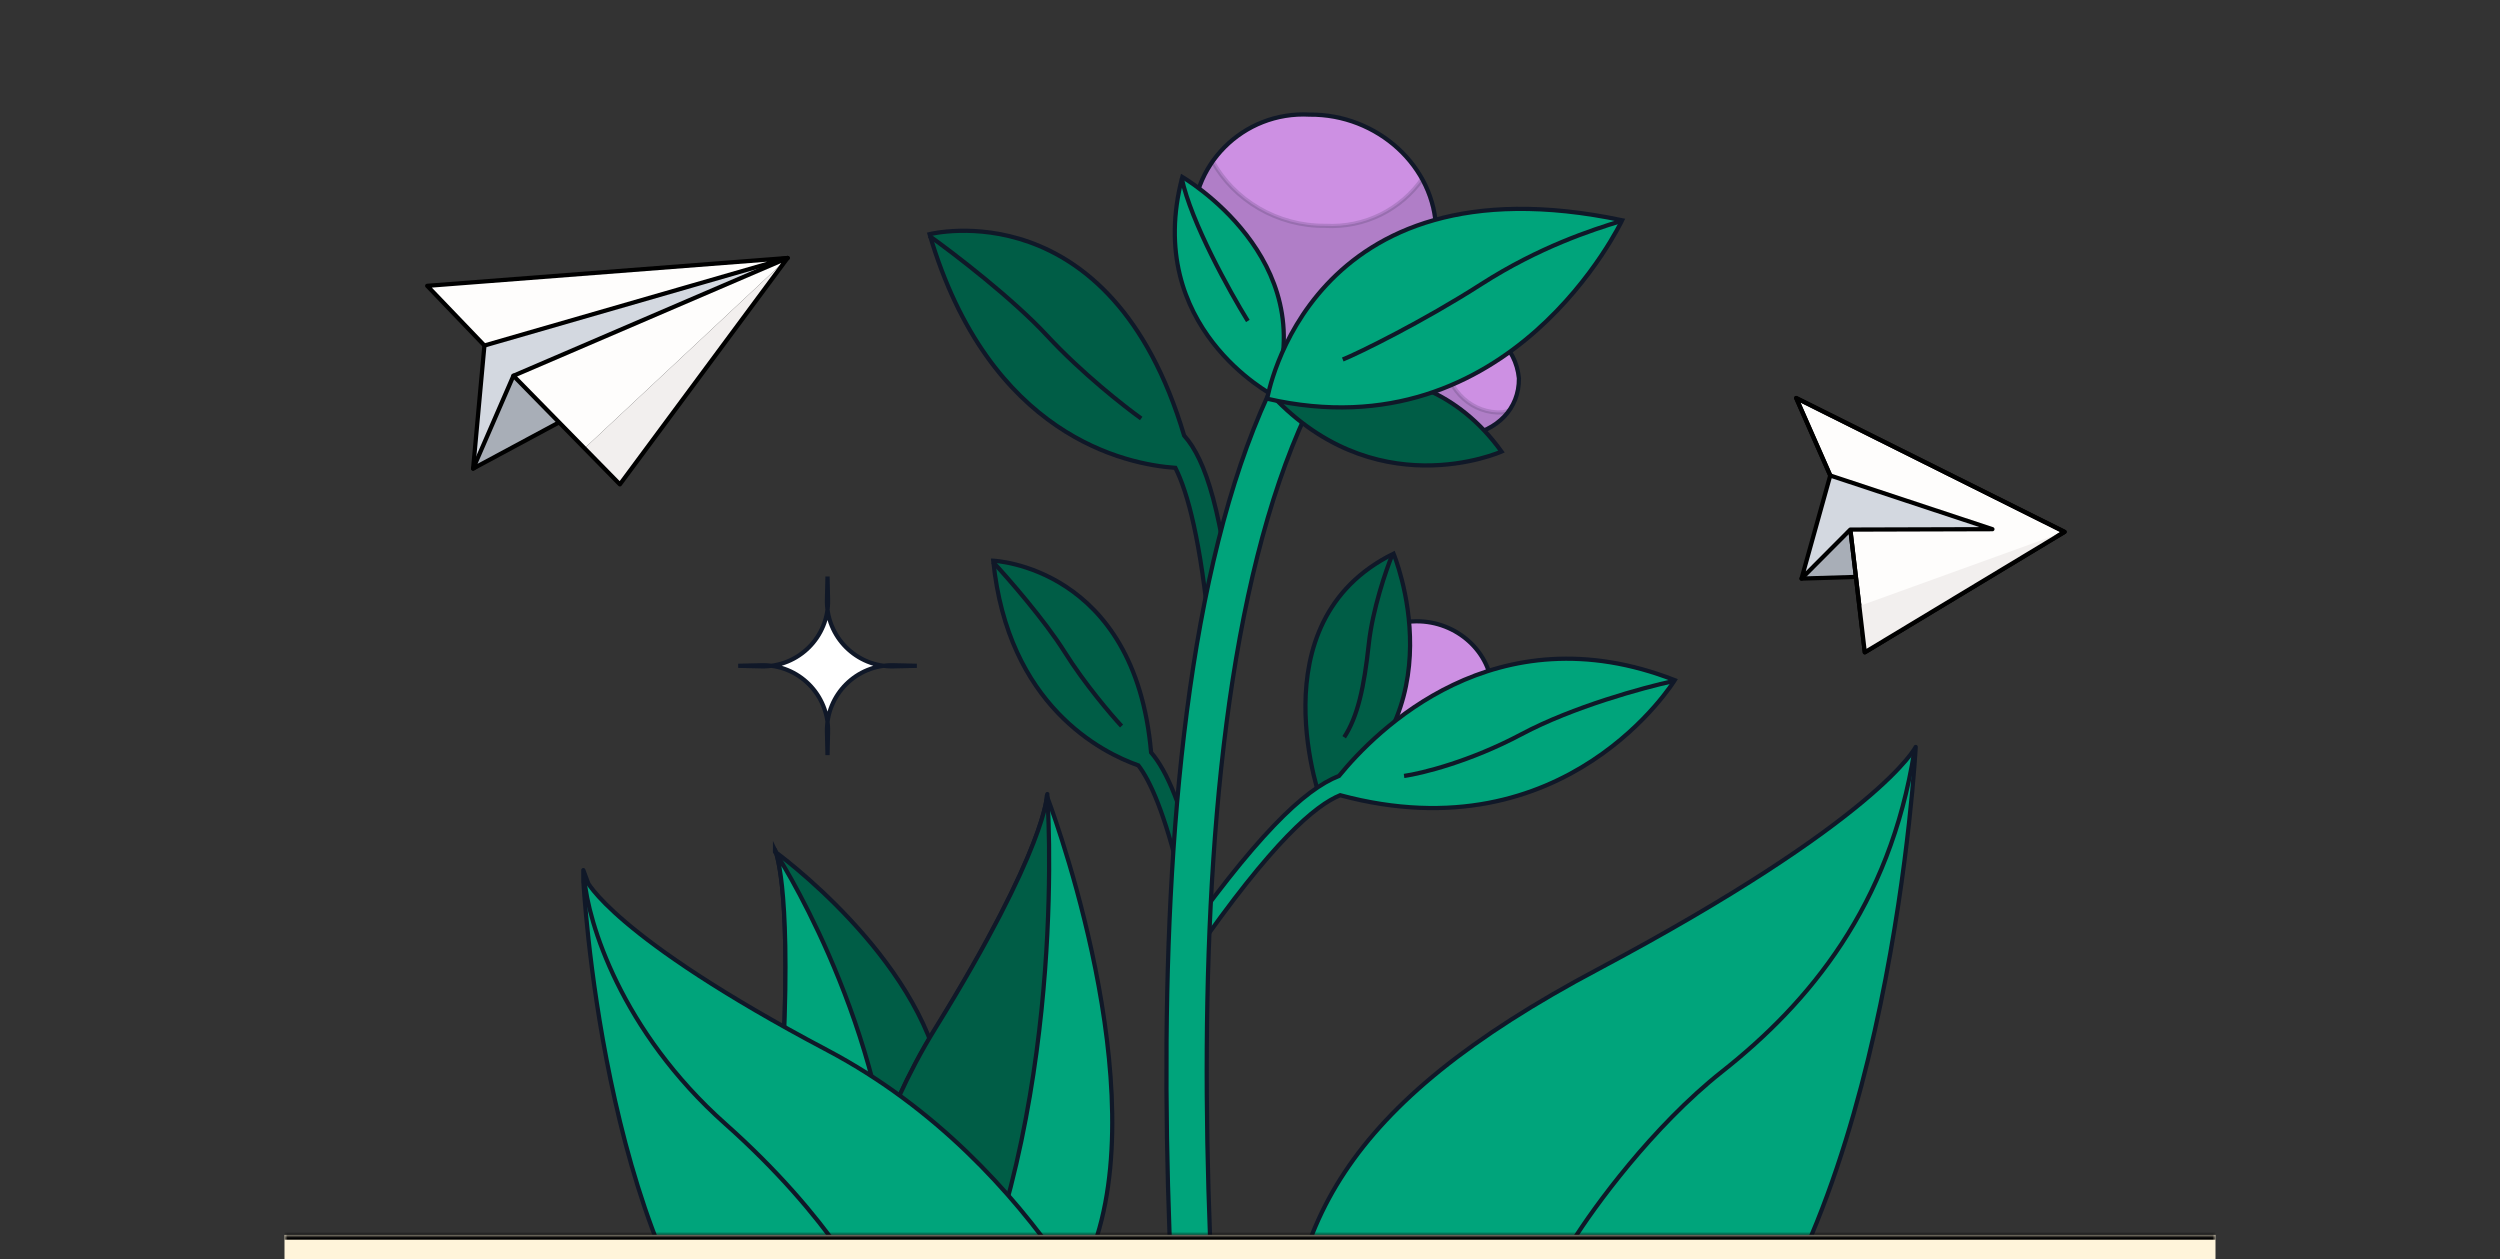 <svg width="413" height="208" viewBox="0 0 413 208" fill="none" xmlns="http://www.w3.org/2000/svg">
<rect x="0" y="0" width="413" height="208" fill="#333333" stroke="none"/>
<g clip-path="url(#clip0_9201_3246)">
<path d="M128.038 140.705C128.038 140.705 151.815 157.872 155.582 178.531L139.809 218.394C139.809 218.394 128.273 199.772 129.45 172.712C130.628 145.652 128.038 140.414 128.038 140.414V140.705Z" fill="#005D46" stroke="#101828" stroke-width="0.7" stroke-linecap="round" stroke-linejoin="round"/>
<path d="M128.038 140.705C128.038 140.705 145.224 166.892 147.578 198.608L139.809 218.394C139.809 218.394 128.274 199.772 129.451 172.712C130.628 145.652 128.038 140.414 128.038 140.414V140.705Z" fill="#00A47B" stroke="#101828" stroke-width="0.7" stroke-miterlimit="10"/>
<path d="M172.933 131.47C172.933 131.47 190.016 175.988 181.238 204.212L137.818 233.6C137.818 233.6 135.92 200.138 154.427 170.169C172.933 140.199 172.933 131.47 172.933 131.47Z" fill="#00A47B" stroke="#101828" stroke-width="0.7" stroke-miterlimit="10" stroke-linejoin="round"/>
<path d="M173.018 131.47C173.018 131.47 176.577 179.479 159.257 218.76L137.903 233.309C137.903 233.309 136.005 199.847 154.512 169.878C173.018 139.908 173.018 131.179 173.018 131.179V131.47Z" fill="#005D46" stroke="#101828" stroke-width="0.7" stroke-linecap="round" stroke-linejoin="round"/>
<path d="M316.473 123.396C316.473 123.396 310.548 135.327 264.1 160.059C221.385 182.688 212.192 203.06 212.192 232.089H281.811C312.478 200.681 316.473 123.396 316.473 123.396Z" fill="#00A47B" stroke="#101828" stroke-width="0.7" stroke-linecap="round" stroke-linejoin="round"/>
<path d="M96.365 145.761L96.39 145.815C96.395 145.894 96.4 145.983 96.406 146.083C96.434 146.529 96.479 147.185 96.544 148.029C96.674 149.717 96.887 152.153 97.216 155.152C97.874 161.149 99 169.398 100.869 178.402C102.755 187.491 105.403 197.37 109.102 206.486C114.957 220.915 130.316 227.573 145.888 227.573H186.207C185.746 226.557 185.115 225.218 184.302 223.621C182.371 219.827 179.426 214.574 175.361 208.731C167.233 197.044 154.626 182.989 136.716 173.521C118.866 164.085 108.897 157.05 103.395 152.383C100.645 150.05 99.014 148.311 98.074 147.163C97.863 146.906 97.689 146.677 97.543 146.479C97.409 146.298 97.301 146.142 97.214 146.01C97.19 145.949 97.167 145.892 97.146 145.838C97.068 145.638 97.01 145.485 96.971 145.383C96.952 145.332 96.938 145.293 96.928 145.267C96.923 145.255 96.92 145.245 96.918 145.238L96.914 145.23L96.365 143.745V145.761Z" fill="#00A47B" stroke="#101828" stroke-width="0.7" stroke-linecap="round" stroke-linejoin="round"/>
<path d="M146.258 220.113C144.629 215.022 137.061 201.003 119.818 185.659C102.574 170.314 97.114 152.27 96.539 145.166" stroke="#101828" stroke-width="0.7"/>
<path d="M259.791 205.067C263.239 199.503 273.011 186.1 284.506 177.006C298.876 165.64 312.219 149.682 316.242 124.107" stroke="#101828" stroke-width="0.7"/>
<path d="M164.086 92.629C164.086 92.629 187.498 93.562 190.161 124.306C192.76 127.308 195.29 133.178 198.078 144.768L195.014 145.182C192.376 134.216 190.003 128.981 188.054 126.444C182.114 124.355 166.504 116.631 164.086 92.629Z" fill="#005D46"/>
<path d="M164.086 92.629L164.1 92.279L163.697 92.263L163.738 92.664L164.086 92.629ZM190.161 124.306L189.812 124.336L189.822 124.449L189.896 124.535L190.161 124.306ZM198.078 144.768L198.125 145.115L198.509 145.063L198.419 144.686L198.078 144.768ZM195.014 145.182L194.674 145.264L194.748 145.571L195.061 145.529L195.014 145.182ZM188.054 126.444L188.331 126.231L188.268 126.149L188.17 126.114L188.054 126.444ZM164.086 92.629C164.072 92.979 164.072 92.979 164.072 92.979C164.072 92.979 164.072 92.979 164.072 92.979C164.072 92.979 164.073 92.979 164.074 92.979C164.077 92.979 164.08 92.979 164.085 92.98C164.095 92.98 164.111 92.981 164.132 92.982C164.174 92.985 164.237 92.989 164.32 92.996C164.487 93.01 164.734 93.034 165.051 93.076C165.684 93.16 166.596 93.314 167.699 93.595C169.907 94.155 172.879 95.219 175.932 97.231C182.024 101.246 188.489 109.066 189.812 124.336L190.161 124.306L190.51 124.276C189.169 108.802 182.597 100.784 176.317 96.647C173.185 94.582 170.137 93.491 167.872 92.916C166.739 92.628 165.8 92.469 165.143 92.382C164.814 92.339 164.556 92.313 164.378 92.298C164.29 92.291 164.221 92.286 164.174 92.283C164.151 92.282 164.133 92.281 164.12 92.28C164.114 92.28 164.109 92.28 164.106 92.28C164.104 92.28 164.103 92.279 164.102 92.279C164.101 92.279 164.101 92.279 164.1 92.279C164.1 92.279 164.1 92.279 164.086 92.629ZM190.161 124.306L189.896 124.535C192.434 127.467 194.95 133.26 197.738 144.85L198.078 144.768L198.419 144.686C195.63 133.096 193.085 127.149 190.425 124.077L190.161 124.306ZM198.078 144.768L198.031 144.421L194.968 144.835L195.014 145.182L195.061 145.529L198.125 145.115L198.078 144.768ZM195.014 145.182L195.355 145.1C192.715 134.127 190.329 128.83 188.331 126.231L188.054 126.444L187.776 126.658C189.678 129.133 192.038 134.305 194.674 145.264L195.014 145.182ZM188.054 126.444L188.17 126.114C182.305 124.052 166.834 116.413 164.434 92.594L164.086 92.629L163.738 92.664C166.175 116.85 181.923 124.659 187.938 126.775L188.054 126.444Z" fill="#101828"/>
<path d="M185.283 119.944C183.516 118.044 179.161 112.937 175.881 107.708C172.6 102.48 166.599 95.594 164.009 92.804" stroke="#101828" stroke-width="0.7"/>
<path d="M153.567 38.689C153.619 38.675 183.452 31.084 195.622 71.958C199.201 75.939 202.011 84.666 203.973 104.713L199.88 105.008C198.342 89.288 196.225 81.361 194.172 77.289C186.135 76.732 163.404 72.142 153.567 38.689Z" fill="#005D46"/>
<path d="M153.567 38.689L153.48 38.349L153.128 38.439L153.231 38.787L153.567 38.689ZM195.622 71.958L195.287 72.058L195.309 72.134L195.362 72.192L195.622 71.958ZM203.973 104.713L203.998 105.062L204.356 105.036L204.321 104.679L203.973 104.713ZM199.88 105.008L199.531 105.042L199.565 105.382L199.905 105.357L199.88 105.008ZM194.172 77.289L194.485 77.132L194.395 76.954L194.197 76.94L194.172 77.289ZM153.567 38.689L153.653 39.028C153.65 39.029 161.041 37.144 169.932 40.32C178.8 43.488 189.229 51.714 195.287 72.058L195.622 71.958L195.958 71.858C189.845 51.329 179.273 42.913 170.168 39.661C161.087 36.417 153.536 38.335 153.48 38.349L153.567 38.689ZM195.622 71.958L195.362 72.192C197.099 74.124 198.678 77.24 200.066 82.402C201.454 87.56 202.644 94.732 203.624 104.747L203.973 104.713L204.321 104.679C203.339 94.647 202.144 87.432 200.742 82.22C199.341 77.011 197.725 73.774 195.883 71.724L195.622 71.958ZM203.973 104.713L203.947 104.364L199.855 104.659L199.88 105.008L199.905 105.357L203.998 105.062L203.973 104.713ZM199.88 105.008L200.228 104.974C198.69 89.248 196.568 81.265 194.485 77.132L194.172 77.289L193.86 77.447C195.881 81.457 197.994 89.328 199.531 105.042L199.88 105.008ZM194.172 77.289L194.197 76.94C190.219 76.664 182.592 75.389 174.742 70.036C166.897 64.686 158.8 55.245 153.902 38.59L153.567 38.689L153.231 38.787C158.17 55.585 166.358 65.166 174.347 70.614C182.33 76.058 190.088 77.357 194.148 77.638L194.172 77.289Z" fill="#101828"/>
<path d="M188.528 69.134C185.717 67.13 178.674 61.591 172.989 55.46C167.304 49.328 157.639 41.91 153.517 38.967" stroke="#101828" stroke-width="0.7"/>
<path d="M233.953 102.638C240.661 102.574 246.428 107.765 246.511 114.209C247.012 120.763 241.675 125.777 234.967 125.842C228.259 125.906 222.492 120.715 222.408 114.271C221.907 107.717 227.245 102.703 233.953 102.638Z" fill="#CD90E3" stroke="#101828" stroke-width="0.7" stroke-miterlimit="10"/>
<path d="M230.215 91.469C207.148 102.813 218.404 132.847 218.404 132.847C241.428 118.281 230.215 91.469 230.215 91.469Z" fill="#005D46" stroke="#101828" stroke-width="0.7" stroke-miterlimit="10"/>
<path d="M230.022 91.609C228.98 94.155 226.74 100.674 226.123 106.389C225.351 113.532 224.296 118.375 222.058 121.792" stroke="#101828" stroke-width="0.7"/>
<path d="M276.667 112.363C246.986 100.743 227.242 120.771 221.206 128.186C215.439 130.425 207.461 137.979 193.503 157.911L197.065 157.934C210.275 138.873 217.363 133.009 221.399 131.372C258.826 141.444 276.667 112.363 276.667 112.363Z" fill="#00A47B"/>
<path d="M276.667 112.363L276.795 112.037L277.184 112.19L276.965 112.546L276.667 112.363ZM221.206 128.186L221.477 128.407L221.419 128.479L221.332 128.512L221.206 128.186ZM193.503 157.911L193.5 158.261L192.833 158.257L193.216 157.71L193.503 157.911ZM197.065 157.934L197.353 158.133L197.247 158.285L197.063 158.284L197.065 157.934ZM221.399 131.372L221.268 131.048L221.377 131.003L221.49 131.034L221.399 131.372ZM276.667 112.363L276.539 112.689C247.088 101.159 227.494 121.015 221.477 128.407L221.206 128.186L220.934 127.965C226.989 120.526 246.885 100.328 276.795 112.037L276.667 112.363ZM221.206 128.186L221.332 128.512C218.518 129.605 215.124 132.011 210.679 136.656C206.236 141.297 200.764 148.153 193.789 158.112L193.503 157.911L193.216 157.71C200.2 147.738 205.695 140.85 210.173 136.172C214.648 131.496 218.127 129.006 221.079 127.86L221.206 128.186ZM193.503 157.911L193.505 157.561L197.067 157.584L197.065 157.934L197.063 158.284L193.5 158.261L193.503 157.911ZM197.065 157.934L196.777 157.735C203.388 148.196 208.475 141.948 212.421 137.875C216.364 133.806 219.185 131.892 221.268 131.048L221.399 131.372L221.531 131.696C219.577 132.489 216.836 134.325 212.924 138.363C209.014 142.397 203.952 148.612 197.353 158.133L197.065 157.934ZM221.399 131.372L221.49 131.034C240.094 136.041 253.809 131.316 262.876 125.352C267.413 122.368 270.79 119.07 273.032 116.519C274.152 115.244 274.989 114.156 275.544 113.388C275.821 113.004 276.029 112.701 276.166 112.494C276.235 112.39 276.286 112.311 276.32 112.258C276.337 112.232 276.349 112.212 276.357 112.199C276.361 112.192 276.364 112.187 276.366 112.184C276.367 112.183 276.368 112.182 276.368 112.181C276.368 112.181 276.369 112.18 276.369 112.18C276.369 112.18 276.369 112.18 276.667 112.363C276.965 112.546 276.965 112.547 276.965 112.547C276.965 112.547 276.965 112.548 276.964 112.548C276.964 112.549 276.963 112.551 276.961 112.553C276.959 112.557 276.955 112.563 276.951 112.57C276.941 112.585 276.928 112.606 276.91 112.635C276.874 112.691 276.82 112.774 276.749 112.881C276.607 113.095 276.394 113.407 276.111 113.798C275.544 114.582 274.694 115.687 273.558 116.981C271.284 119.568 267.862 122.911 263.261 125.937C254.05 131.996 240.131 136.776 221.308 131.71L221.399 131.372Z" fill="#101828"/>
<path d="M276.383 112.525C271.583 113.559 259.858 116.759 251.361 121.285C242.864 125.811 234.88 127.772 231.951 128.186" stroke="#101828" stroke-width="0.7"/>
<path d="M207.269 289.984C207.269 289.984 207.191 288.587 206.81 286.652C200.915 239.684 189.856 124.382 215.785 68.38L209.452 65.333C183.184 122.621 194.207 239.749 199.989 287.145C199.989 287.145 208.675 293.107 205.339 292.227L207.269 289.984Z" fill="#00A47B" stroke="#101828" stroke-width="0.7" stroke-miterlimit="10"/>
<path d="M216.345 18.936C227.511 18.828 237.111 27.469 237.251 38.195C238.085 49.104 229.012 58.163 218.035 57.557C206.869 57.664 197.269 49.023 197.13 38.297C196.296 27.388 205.368 18.33 216.345 18.936Z" fill="#CD90E3" stroke="#101828" stroke-width="0.7" stroke-miterlimit="10"/>
<path opacity="0.15" fill-rule="evenodd" clip-rule="evenodd" d="M234.952 29.578C236.382 32.169 237.213 35.095 237.253 38.195C238.087 49.105 229.015 58.163 218.038 57.557C206.872 57.665 197.272 49.023 197.132 38.298C196.801 33.966 198.032 29.925 200.324 26.666C203.843 33.039 210.989 37.385 218.928 37.308C225.546 37.674 231.472 34.526 234.952 29.578Z" fill="#101828" stroke="#101828" stroke-width="0.7" stroke-miterlimit="10"/>
<path d="M241.38 53.856C246.177 53.594 250.413 57.258 250.925 62.485C250.995 67.596 247.212 71.18 242.289 71.918C237.491 72.179 233.256 68.516 232.743 63.289C232.673 58.178 236.582 54.117 241.38 53.856Z" fill="#CD90E3" stroke="#101828" stroke-width="0.7" stroke-miterlimit="10"/>
<path opacity="0.15" fill-rule="evenodd" clip-rule="evenodd" d="M249.242 67.924C247.688 70.062 245.184 71.484 242.285 71.918C237.487 72.179 233.252 68.516 232.74 63.289C232.675 58.561 236.015 54.732 240.315 53.977C239.237 55.523 238.609 57.425 238.638 59.501C239.15 64.728 243.385 68.392 248.183 68.13C248.542 68.076 248.896 68.008 249.242 67.924Z" fill="#101828" stroke="#101828" stroke-width="0.7" stroke-miterlimit="10"/>
<path d="M248.051 74.597C233.359 54.207 209.268 64.363 209.268 64.363C226.801 84.127 248.051 74.597 248.051 74.597Z" fill="#005D46" stroke="#101828" stroke-width="0.7" stroke-miterlimit="10"/>
<path d="M210.335 65.311C218.531 42.704 195.32 29.24 195.32 29.24C188.757 54.113 210.335 65.311 210.335 65.311Z" fill="#00A47B" stroke="#101828" stroke-width="0.7" stroke-miterlimit="10"/>
<path d="M206.142 53.023C203.125 48.145 196.716 36.598 195.222 29.436" stroke="#101828" stroke-width="0.7"/>
<path d="M209.343 65.87C249.716 75.147 267.973 36.388 267.973 36.388C216 25.426 209.343 65.87 209.343 65.87Z" fill="#00A47B" stroke="#101828" stroke-width="0.7" stroke-miterlimit="10"/>
<path d="M267.707 36.541C263.024 37.977 254.347 40.764 244.7 46.946C235.054 53.129 224.396 58.361 221.824 59.389" stroke="#101828" stroke-width="0.7"/>
<path d="M136.705 95.237L136.794 99.057C136.939 105.203 131.918 110.223 125.772 110.079L121.952 109.989L125.772 109.9C131.918 109.755 136.939 114.776 136.794 120.922L136.705 124.742L136.615 120.922C136.471 114.776 141.491 109.755 147.637 109.9L151.457 109.989L147.637 110.079C141.491 110.223 136.471 105.203 136.615 99.057L136.705 95.237Z" fill="white" stroke="#101828" stroke-width="0.7"/>
<path d="M80.62 50.61L78.161 77.407L130.107 42.621L80.62 50.61Z" fill="#D3D8E0" stroke="black" stroke-width="0.7" stroke-linejoin="round"/>
<path d="M92.362 69.772L78.161 77.407L84.817 62.076L91.716 64.367L92.362 69.772Z" fill="#A8AEB7" stroke="black" stroke-width="0.7" stroke-linejoin="round"/>
<path d="M130.107 42.621L80.026 57.079L70.574 47.221L130.107 42.621Z" fill="#FEFDFC" stroke="black" stroke-width="0.7" stroke-linejoin="round"/>
<path d="M130.107 42.621L130.005 42.758L96.564 74.058L84.817 62.076L130.107 42.621Z" fill="#FEFDFC"/>
<path d="M96.564 74.058L130.005 42.758L102.405 80.016L96.564 74.058Z" fill="#F2EFEE"/>
<path d="M130.005 42.758L129.724 42.549C129.656 42.641 129.637 42.76 129.672 42.868C129.708 42.976 129.794 43.06 129.904 43.093L130.005 42.758ZM130.006 42.758L130.287 42.967C130.355 42.875 130.374 42.756 130.338 42.648C130.302 42.54 130.216 42.456 130.107 42.423L130.006 42.758ZM102.405 80.016L102.155 80.262C102.227 80.335 102.327 80.373 102.429 80.366C102.531 80.359 102.625 80.307 102.686 80.225L102.405 80.016ZM96.564 74.058L96.814 73.812C96.728 73.724 96.601 73.688 96.481 73.718C96.361 73.747 96.265 73.838 96.229 73.956L96.564 74.058ZM96.564 74.058L96.314 74.303C96.401 74.392 96.527 74.428 96.648 74.398C96.768 74.369 96.863 74.278 96.899 74.16L96.564 74.058ZM84.817 62.076L84.679 61.754C84.573 61.8 84.496 61.895 84.474 62.008C84.451 62.121 84.486 62.238 84.567 62.321L84.817 62.076ZM130.106 42.621L130.387 42.83C130.482 42.703 130.479 42.528 130.381 42.404C130.283 42.28 130.113 42.237 129.968 42.3L130.106 42.621ZM130.005 42.758L129.904 43.093L129.904 43.093L130.006 42.758L130.107 42.423L130.106 42.423L130.005 42.758ZM130.006 42.758L129.724 42.55L102.124 79.808L102.405 80.016L102.686 80.225L130.287 42.967L130.006 42.758ZM102.405 80.016L102.655 79.772L96.814 73.812L96.564 74.058L96.314 74.302L102.155 80.262L102.405 80.016ZM96.564 74.058L96.229 73.956L96.229 73.957L96.564 74.058L96.899 74.16L96.899 74.159L96.564 74.058ZM96.564 74.058L96.814 73.813L85.067 61.831L84.817 62.076L84.567 62.321L96.314 74.303L96.564 74.058ZM84.817 62.076L84.955 62.397L130.244 42.943L130.106 42.621L129.968 42.3L84.679 61.754L84.817 62.076ZM130.106 42.621L129.825 42.413L129.724 42.549L130.005 42.758L130.286 42.967L130.387 42.83L130.106 42.621Z" fill="black"/>
<path d="M305.677 87.487L301.671 90.436L297.617 95.581L308.11 95.261L305.677 87.487Z" fill="#A8AEB7" stroke="black" stroke-width="0.7" stroke-linejoin="round"/>
<path d="M341.069 87.864L308.064 107.762L305.676 87.487L302.359 78.552L296.73 65.757L341.069 87.864Z" fill="#FEFDFC" stroke="black" stroke-width="0.7" stroke-linejoin="round"/>
<path fill-rule="evenodd" clip-rule="evenodd" d="M308.062 107.762L341.067 87.864L307.162 100.12L308.062 107.762Z" fill="#F2EFEE"/>
<path d="M302.357 78.552L297.614 95.581L305.674 87.487L329.146 87.42L302.357 78.552Z" fill="#D3D8E0" stroke="black" stroke-width="0.7" stroke-linejoin="round"/>
<path d="M305.676 87.487L308.064 107.762L341.069 87.864L296.73 65.757L302.359 78.552" stroke="black" stroke-width="0.7" stroke-linejoin="round"/>
<mask id="path-43-inside-1_9201_3246" fill="white">
<path d="M47 204H366V223H47V204Z"/>
</mask>
<path d="M47 204H366V223H47V204Z" fill="#FFF4DA"/>
<path d="M47 204V204.8H366V204V203.2H47V204Z" fill="black" mask="url(#path-43-inside-1_9201_3246)"/>
</g>
<defs>
<clipPath id="clip0_9201_3246">
<rect width="413" height="208" fill="white"/>
</clipPath>
</defs>
</svg>

